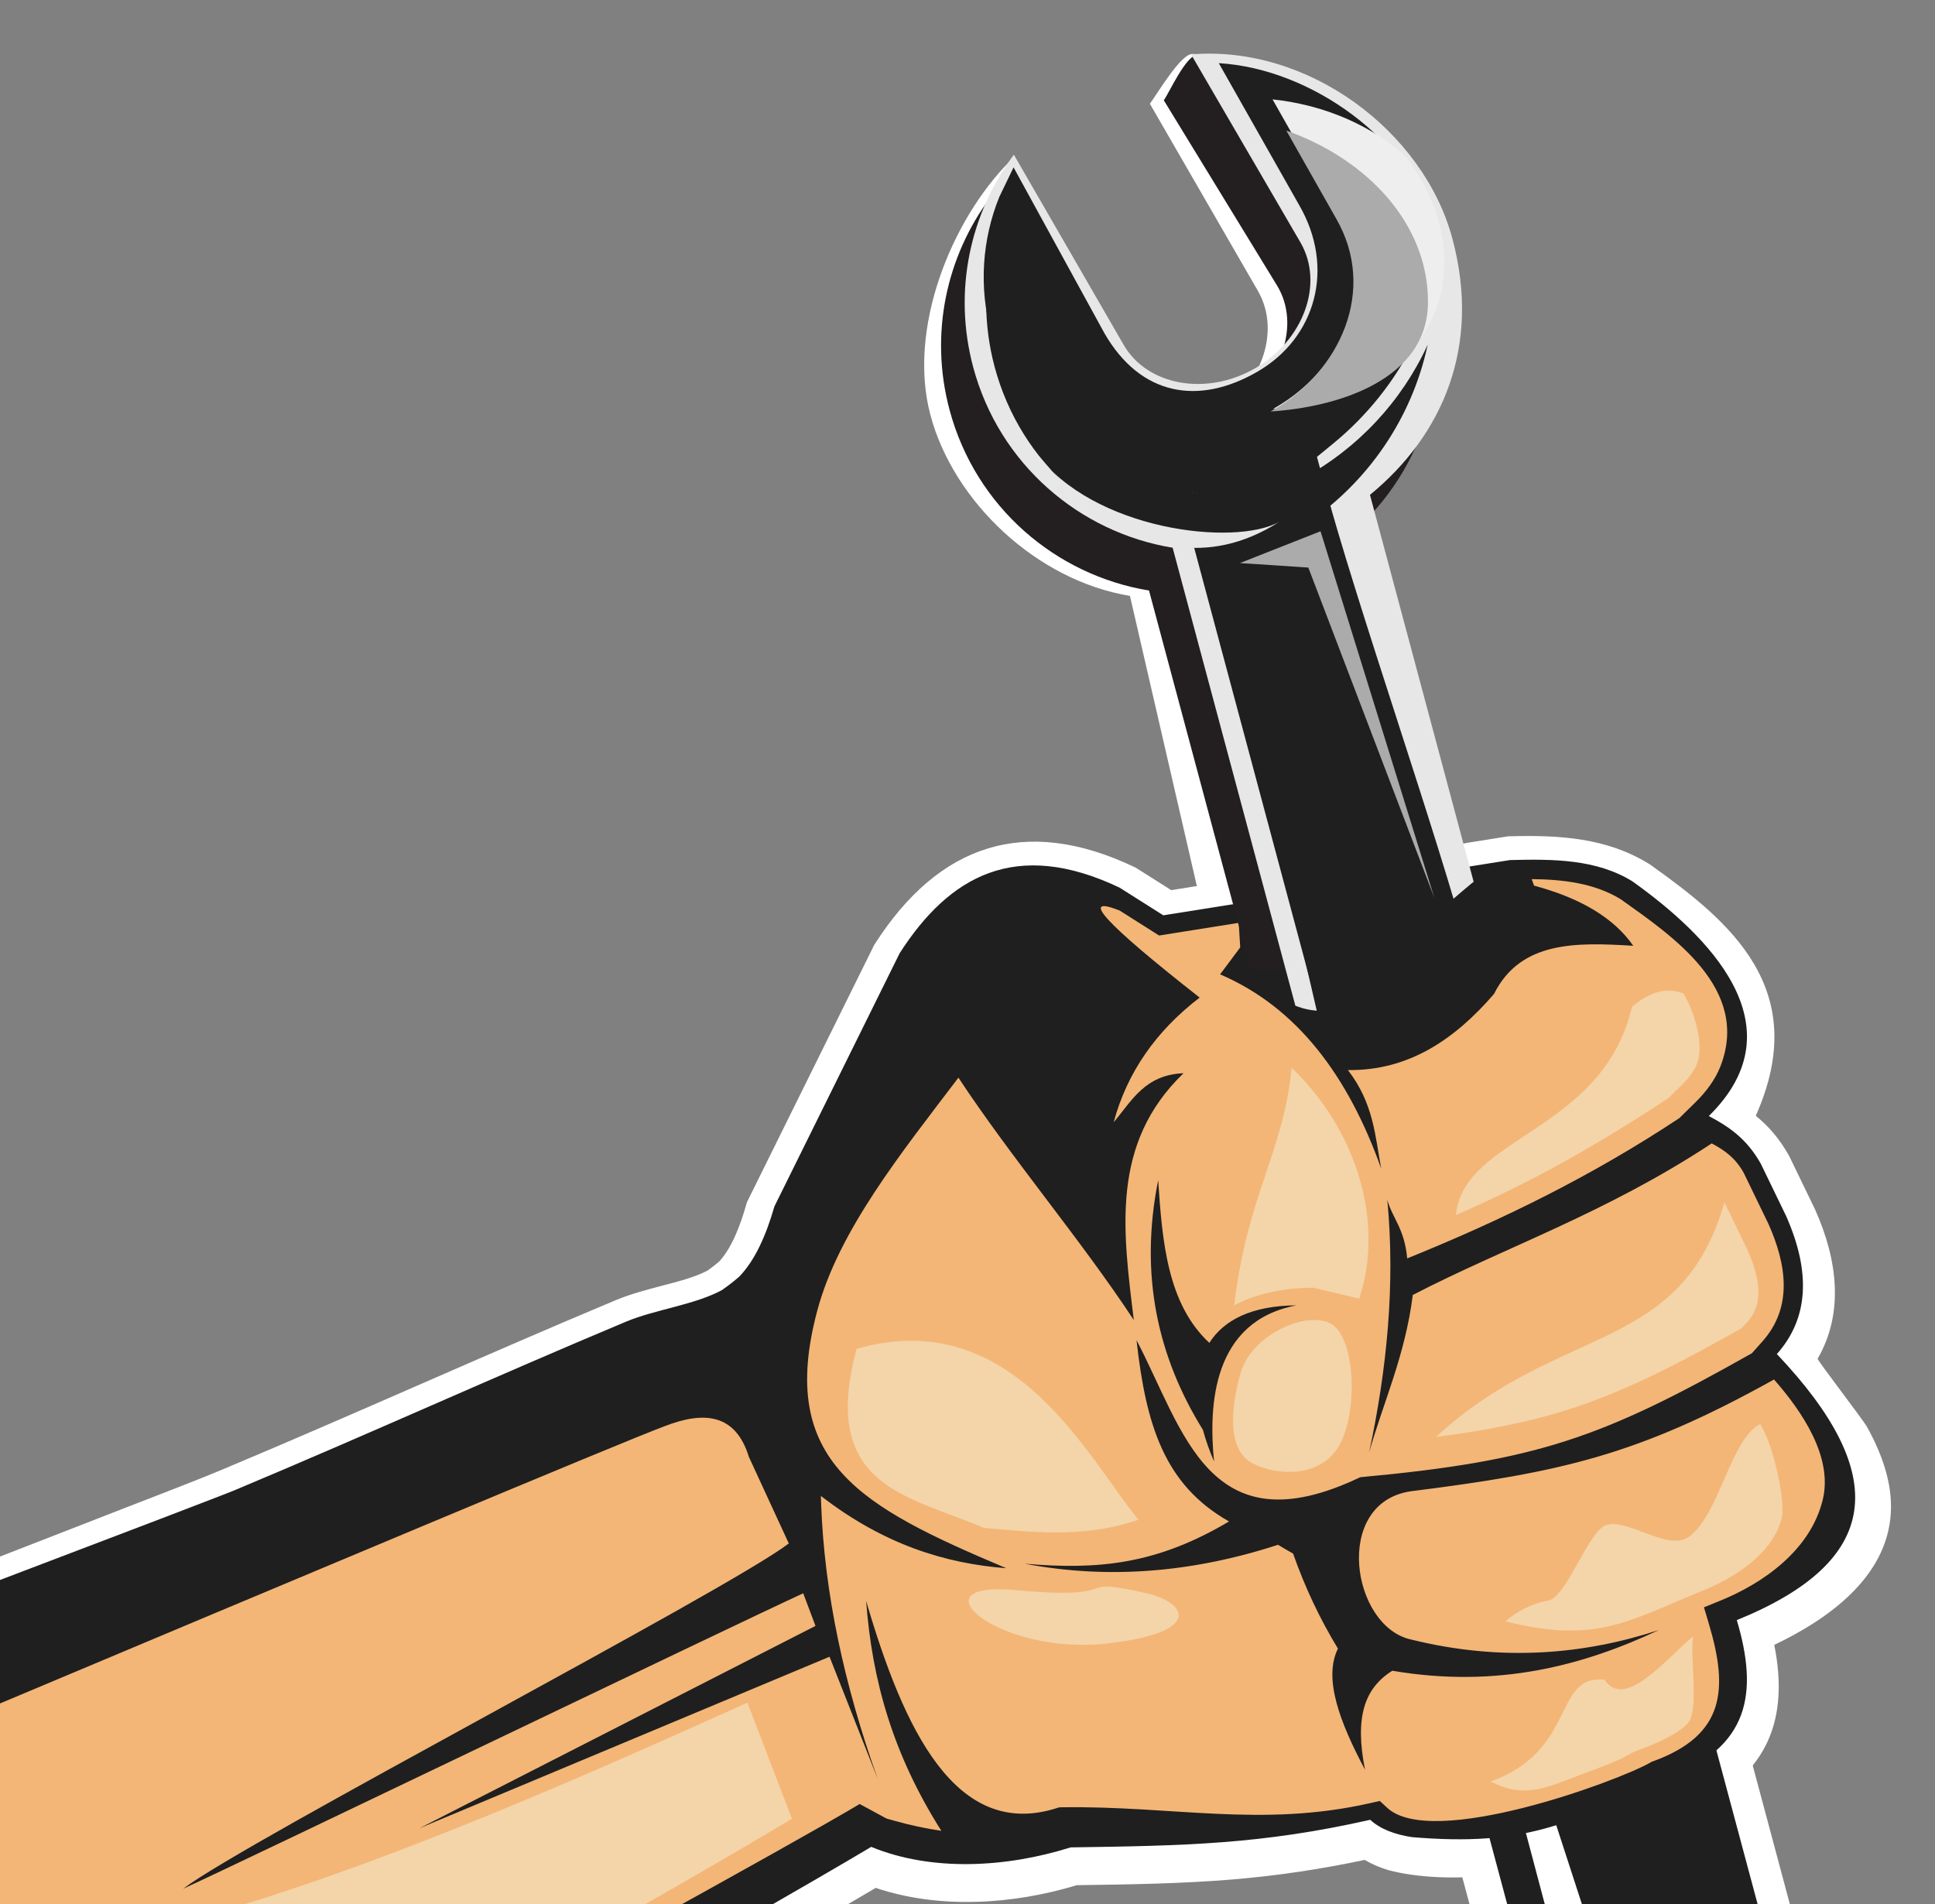 <svg viewBox="0 0 335.85 330.54" xmlns="http://www.w3.org/2000/svg" id="Layer_1">
  <rect x="0" y="0" width="335.85" height="330.54" fill="#808080" stroke="none"/>
  <defs>
    <style>
      .cls-1 {
        fill: #fff;
      }

      .cls-1, .cls-2, .cls-3, .cls-4, .cls-5, .cls-6, .cls-7, .cls-8 {
        fill-rule: evenodd;
      }

      .cls-2 {
        fill: #f4d4a9;
      }

      .cls-3 {
        fill: #f3b677;
      }

      .cls-4 {
        fill: #231f20;
      }

      .cls-5 {
        fill: #1f1f1f;
      }

      .cls-6 {
        fill: #eee;
      }

      .cls-7 {
        fill: #e7e7e7;
      }

      .cls-8 {
        fill: #ababab;
      }
    </style>
  </defs>
  <polygon points="303.05 302.09 313.15 339.81 257.55 339.81 247.44 302.09 303.05 302.09" class="cls-1"></polygon>
  <path d="M254.41,146.33l7.4-1.18h.36c8.4-.22,16.66.24,24,4.77l.15.09.15.1c13.63,9.72,28.11,21.49,18.27,43.56,2.26,1.83,4.14,4.02,5.75,6.89l.08.14.07.15c1.46,3.02,2.92,6.03,4.38,9.05l.04.08.03.08c3.85,8.65,4.98,17.85.39,25.77-.12.21,7.87,10.57,8.58,11.85,2.51,4.54,4.43,9.67,4.12,14.94-.65,11.22-11,18.48-20.23,22.88,2.56,12.67-1.02,22.34-13.38,28.07-24.09,13.64-44.39,13.46-53.55,11.04-1.46-.44-2.87-1.02-4.16-1.79-7.52,1.6-15.04,2.73-22.73,3.38-9.05.76-18.16.88-27.23,1.01-11.07,3.35-23.81,4.2-34.91.47-5.1,3.03-10.26,5.99-15.44,8.93l-119.71.11-19.39-6.3.24-59.35c7.92-3.09,15.92-6.18,23.84-9.28,5.82-2.28,11.79-4.51,17.55-6.93,22.66-9.5,45.03-19.66,67.69-29.15,2.65-1.11,5.44-1.84,8.21-2.57,2.51-.66,5.49-1.39,7.81-2.6.71-.5,1.4-1.03,2.06-1.6,2.28-2.49,3.75-6.62,4.65-9.78l.13-.46.21-.43c7.25-14.65,14.49-29.3,21.74-43.95l.13-.27.16-.25c11.05-17.22,25.98-22.35,44.96-13.34l.29.14.27.17c1.97,1.24,3.93,2.49,5.9,3.73l6.12-.98,45-7.17Z" class="cls-1"></path>
  <path d="M125.35,223.88c1.03-.71,2.02-1.47,2.97-2.31,2.7-2.8,4.62-7.05,6.09-12.17,7.25-14.65,14.49-29.3,21.74-43.95,8.61-13.41,20.15-19.95,38.16-11.39,2.53,1.6,5.07,3.2,7.6,4.81l12.88-2.05c15.42-.52,20.59-4.96,35.91-5.73l11.38-1.81c7.48-.19,14.98-.17,21.23,3.68,12.84,9.16,29.3,25.02,13.28,40.75,3.31,1.75,6.53,3.83,9.02,8.27,1.46,3.02,2.92,6.03,4.38,9.04,4.39,9.88,3.87,17.88-1.59,24,19.99,21.08,18.14,36-6.95,46.18,3.7,12.46,2.4,22.16-12.29,27.51-16.75,7.83-24.38,11.83-44.1,10.16-3-.46-5.51-1.41-7.24-3.01-18.89,4.27-32.13,4.5-52,4.79-11.2,3.53-24.11,4.23-34.61-.09-4.87,2.92-13.93,8.16-25.59,14.83h-25.57l-71.08-6.44-31.42-29.26v-24.52c23.1-8.78,41.18-15.67,43.38-16.6,22.79-9.55,44.89-19.6,67.68-29.15,5.21-2.18,11.96-2.92,16.75-5.53h0Z" class="cls-5"></path>
  <path d="M225.01,226.57c-7.75.05-12.6,2.55-15.11,6.51-7.24-6.74-8.17-17.42-8.88-28.23-3.31,16.53-.04,30.73,7.77,43.34.48,1.79,1.13,3.63,1.93,5.47-.98-9.73-.28-24.34,14.29-27.09h0ZM109.55,335.38c18.83-10.39,34.61-19.22,39.66-22.26l4.65,2.52,1.38.39c2.74.77,5.45,1.35,8.15,1.75-8.41-13.27-12.03-26.1-13.06-39.91,6.45,22.03,15.51,41.82,33.41,35.86l.25-.04h.25c19.31-.29,34.64,3.55,53.53-.71l1.71-.39,1.29,1.19c7.75,7.2,39.77-4.5,45.67-7.85l.24-.14.26-.09c12.47-4.55,13.05-12.48,9.67-23.83l-.86-2.89,2.8-1.14c7.54-3.06,15.7-8.8,17.82-17.54,1.78-7.37-3.53-15.25-8.46-20.86-23.63,13.15-36.95,16.11-63.11,19.41-13.52,2.06-10.22,23.47.11,25.72,15.75,3.9,30.11,2.59,42.99-1.64-12.94,6.11-27.93,10.18-46.24,7.06-4.82,3.01-6.56,8.03-4.74,17.18-4.39-8.26-7.26-15.84-4.7-21.02-3.16-5.2-5.75-10.7-7.78-16.49-.9-.51-1.78-1.02-2.62-1.53-15.49,5.04-30.11,5.91-43.99,3.28,12.96,1.11,22.96.09,35.49-7.33-11.22-6.35-14.41-16.69-16.06-31.47,8.19,15.58,12.49,36.38,38.83,23.79,30.81-2.83,42.07-6.88,67.98-21.52l1.83-2.05c5.38-6.04,4.11-13.5,1.05-20.38-1.44-2.97-2.87-5.94-4.31-8.9-1.49-2.62-3.24-3.84-5.54-5.09-18.47,12.17-35.89,18.02-51.89,26.31-1.3,10.48-5.2,18.86-7.57,27.32,3.08-14.48,4.55-29.06,3.15-43.83.85,3.14,2.99,4.96,3.45,10.16,16.64-6.72,32.21-14.4,47.24-24.35l2.76-2.71c1.83-1.8,3.44-3.89,4.38-6.3,5.22-13.5-8.35-22.58-17.33-28.99-4.61-2.81-10.09-3.43-15.44-3.48l.41,1.13c8.17,2.19,13.91,5.67,17.22,10.44-9.85-.6-19.55-.89-24.17,8.36-6.85,7.93-14.85,13.35-25.36,13.21,4.5,5.84,4.71,11.44,5.78,17.1-5.73-16.07-14.57-27.96-27.96-33.71l3.49-4.68-.26-4.26c-5.69.91-9.54,1.52-13.82,2.2l-1.06-.67-5.81-3.68c-7.14-2.8-2.51,2.24,13.91,15.12-7.63,5.85-12.61,13.06-14.92,21.63,3.14-3.69,5.39-8.23,12.12-8.5-12.67,12.21-10.53,27.25-8.63,42.84-9.23-14.01-21.21-28.06-30.44-42.07-9.87,13.01-20.77,26.52-24.49,40.4-7.06,26.4,7.63,34.11,32.81,44.75-10.58-.82-21.27-4.1-32.19-12.55.01.44.02.89.04,1.34.56,15.54,4.01,31.49,9.82,47.77l-8.36-21.2-71.13,29.75,68.69-35.1-2.13-5.66c-11.53,5.29-96.09,46-107.62,51.28,10.7-8.17,94.42-51.76,105.12-59.93-2.31-5.01-4.62-10.02-6.93-15.03-2.31-7.5-7.77-8-14.66-5.31-6.99,2.58-66.01,27.38-117.79,49.15v38.69h112.01Z" class="cls-3"></path>
  <path d="M231.02,229.76c-4.21-2.31-13.74,1.82-15.68,8.52-1.94,6.7-2.11,13.41,1.9,15.62,4.01,2.21,11.99,2.84,15.26-3.12,3.28-5.97,2.71-18.71-1.49-21.02h0ZM261.28,281.41c3.6-3.07,7.25-3.57,7.55-3.63,3.09-.66,6.96-12.22,9.99-13.1,3.87-1.12,10.78,4.72,14.38,2.02,5.27-3.95,7.13-16.83,12.29-19.53,2.19,3.2,4.48,13.32,3.76,16.28-1.49,6.13-8.09,10.36-13.54,12.57-13.33,5.41-18.57,9.33-34.45,5.4ZM278.51,291.55c3.54,5.4,10.87-3.86,15.37-7.55-.54,3.52.78,11.33-.48,14.37-.94,2.29-6.91,4.64-9.05,5.42l-.82.3-.76.43c-2.1,1.19-5.04,2.26-7.31,3.1-6.48,2.4-10.66,4.83-16.7,1.59,15.02-5.44,10.73-18.61,19.75-17.66ZM249.23,249.41c21.44-19.77,42.55-14.33,50.07-40.74,1.31,2.71,2.62,5.41,3.93,8.12,1.75,3.97,3.35,8.94.11,12.58l-1.04,1.16c-9.3,5.24-18.92,10.42-29.06,13.79-7.77,2.58-15.87,4.06-24.01,5.09ZM283.26,174.74c2.84-2.35,5.78-3.58,8.93-2.29,2.04,3.34,3.59,8.99,2.37,12.16-.55,1.42-1.64,2.71-2.71,3.77l-2.27,2.22c-12.15,7.99-23.6,14.56-36.88,20.29,1.3-13.74,25.46-14.32,30.55-36.14ZM170.76,265.19c-8.43-3.59-17.51-5.47-21.5-12.34-3.26-5.61-2.17-12.79-.58-18.74,27.36-7.83,40.32,19.38,48.93,29.67-6.75,2.3-13.31,2.57-21.66,1.86l-5.19-.44ZM224.19,185.34c11.01,10.51,16.24,26.48,11.72,40.07l-7.95-1.9c-4.82.02-9.65.89-13.75,3.06,2.25-19.17,8.52-26.43,9.98-41.23ZM23.92,335.38h79.48c11.42-6.43,22.77-12.96,34.06-19.69l-7.73-20.16c-27.27,12.27-73.24,32.97-105.82,39.85ZM192.04,285.27c-18.9,2.07-33.73-10.92-15.84-9.28,20.06,1.84,9.14-2.58,22.82.56,7.15,1.64,9.8,6.88-6.98,8.72Z" class="cls-2"></path>
  <path d="M230.37,94.26l19.34,72.18-33.32-11.66-8.26.73-12.01-52.08c-16.17-2.66-30.59-16.31-34.62-31.35-4.03-15.04,3.62-33.86,13.73-44.06l12.38,40.18c2.42,7.85,14.38,8.95,22.83,4.08h0c8.44-4.88,11.99-14.69,7.88-21.81l-18.74-32.46c1.38-1.87,5.41-8.77,7.44-8.65,17.97,1.1,32.75,22.08,37.66,40.42,4.52,16.86-1.63,34.07-14.31,44.46h0Z" class="cls-1"></path>
  <path d="M233.68,93.33l19.34,72.18-35.8,3.39-17.79-66.4c-16.18-2.66-30.1-14.49-34.62-31.35-3.54-13.23-.52-26.67,7.07-36.87l19.05,32.99c4.11,7.12,14.38,8.95,22.83,4.08h0c8.44-4.88,12.17-14.79,7.88-21.81l-19.65-32.14c.83-1.04,3.89-8.01,5.92-7.88,17.97,1.1,35.18,20.99,40.1,39.33,4.52,16.86-1.63,34.07-14.31,44.46h0Z" class="cls-4"></path>
  <path d="M237.78,85.89c6.45,24.06,12.89,48.12,19.34,72.18-10.76,5.49-20.14,21.29-32.29,16.49l-21.3-79.49c-16.17-2.66-30.1-14.49-34.62-31.35-3.54-13.23-.52-26.67,7.06-36.87l19.05,32.99c4.11,7.12,14.38,8.95,22.83,4.08h0c8.44-4.88,11.99-14.69,7.88-21.81l-19-32.67c20.35-1.69,40.36,13.35,45.36,31.99,4.99,18.64-1.63,34.07-14.31,44.46h0Z" class="cls-7"></path>
  <path d="M258.88,150.71l1.97,7.35c-10.76,5.5-20.14,21.29-32.29,16.48l-21.3-79.49c-16.17-2.66-30.1-14.49-34.62-31.35-1.95-7.29-1.91-14.65-.21-21.49-.1,4.02.37,8.11,1.46,12.19,4.52,16.86,18.45,28.69,34.62,31.35l21.3,79.49c10.93,4.32,19.61-8.01,29.07-14.54h0Z" class="cls-5"></path>
  <path d="M211.54,10.96l13.97,24.67c6.27,10.85,2.89,23.02-7.29,28.9-10.2,5.89-20.25,4.18-26.51-6.66l-15.79-28.82-2.47,5.12c-3,7.4-3.56,15.65-1.44,23.56,3.79,14.15,17.65,24.95,32.06,27.33l3.73.61,21.43,92.73c4.26-.11,10.99-2.74,14.22-5.54,2.4-2.08,9.19-4.53,11.83-6.37-6.07-22.65-19.65-60.89-25.72-83.54l-.98-3.65,2.92-2.4c11.29-9.26,20.41-24.88,16.62-39.02-3.52-13.14-20.16-25.94-36.59-26.92h0Z" class="cls-5"></path>
  <path d="M247.79,59.87c-2.74,12.74-10.37,23.81-20.96,30.97l-.59-7.89c9.49-5.18,17.05-13.31,21.54-23.08h0Z" class="cls-5"></path>
  <path d="M222.05,90.57c-13.01,8.3-23.8,3.33-31.87-.22l-10.38-11.76c9.89,13.45,34.48,16.33,42.25,11.98h0Z" class="cls-7"></path>
  <polygon points="239.68 169.72 229.56 81.28 246.77 164.35 239.68 169.72" class="cls-5"></polygon>
  <path d="M262.9,335.38h6.51l-5.36-20.23-6.01,2.07,4.86,18.15ZM297.83,303.51l8.54,31.87h-30.22l-7.13-21.94,28.81-9.93Z" class="cls-5"></path>
  <polygon points="215.21 97.73 229.2 92.21 248.95 155.82 227.08 98.51 215.21 97.73" class="cls-8"></polygon>
  <path d="M220.87,17.25l11.47,20.25c7.17,12.41.69,26.51-10.95,33.23-.15.08-.29.16-.44.25,29-1.84,37-25.5,23.09-43.76-5.85-5.34-13.99-9-23.18-9.97h0Z" class="cls-6"></path>
  <path d="M223.26,22.66l8.65,15.28c7.16,12.41.69,26.51-10.95,33.23-.15.08-.29.17-.44.25,11.61-.74,27.33-5.47,27.33-19.04s-10.55-24.74-24.6-29.72h0Z" class="cls-8"></path>
</svg>